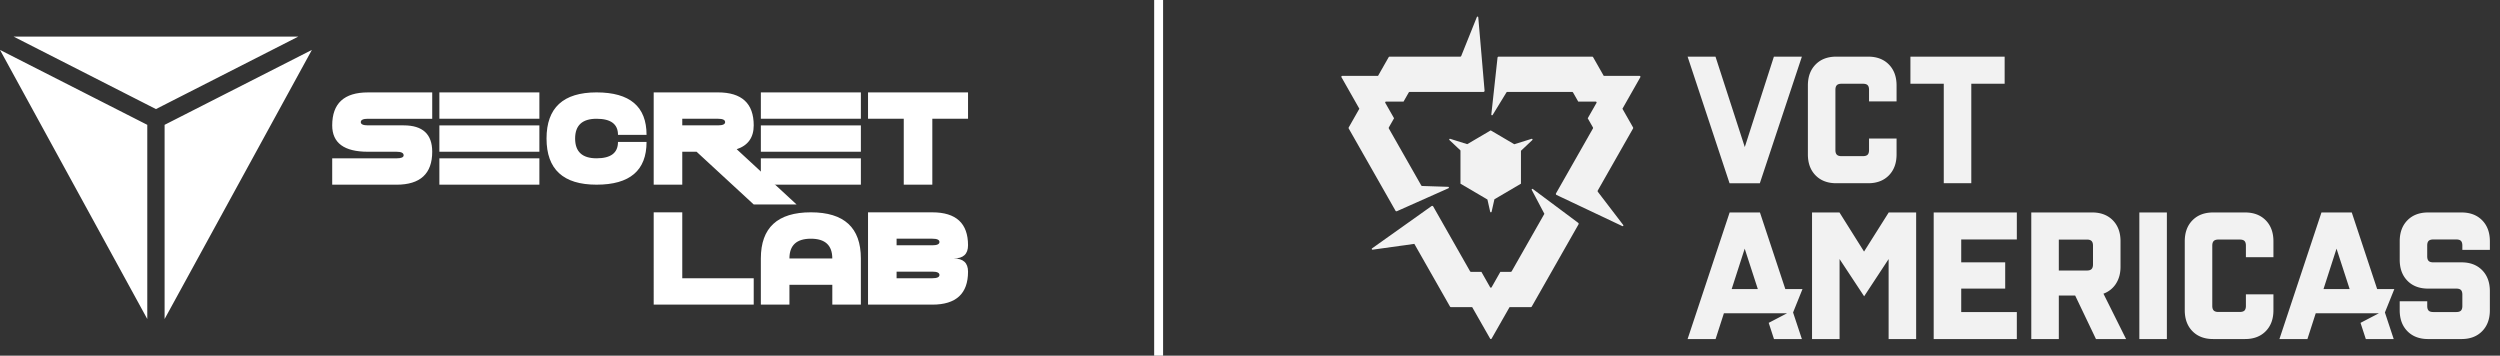 <svg xmlns="http://www.w3.org/2000/svg" width="239" height="34" fill="none" viewBox="0 0 239 34"><rect x="0" y="0" width="239" height="34" fill="#333333" stroke="none"/><path fill="#fff" d="m1.305 3.502 13.604 6.926L28.51 3.502H1.305ZM14.08 30.498V11.934L0 4.772l14.08 25.726ZM15.736 30.498V11.934l14.08-7.162-14.08 25.726ZM35.174 11.354c-.455 0-.683.107-.683.322 0 .206.228.309.683.309h3.415c1.821 0 2.731.84 2.731 2.52 0 2.1-1.139 3.152-3.415 3.152h-6.146v-2.52h6.146c.455 0 .683-.097.683-.29 0-.227-.228-.34-.683-.34h-2.731c-2.277 0-3.415-.84-3.415-2.521 0-2.1 1.138-3.151 3.415-3.151h6.146v2.52h-6.146ZM42.004 8.833h9.561v2.52h-9.561v-2.52Zm0 3.152h9.561v2.52h-9.561v-2.52Zm0 5.671v-2.52h9.561v2.52h-9.561ZM52.248 13.245c0-2.941 1.594-4.412 4.781-4.412 3.188 0 4.781 1.353 4.781 4.058h-2.73c0-1.025-.683-1.537-2.05-1.537-1.366 0-2.049.63-2.049 1.89 0 1.26.683 1.89 2.05 1.89 1.366 0 2.048-.52 2.048-1.562h2.731c0 2.722-1.593 4.083-4.78 4.083-3.188.001-4.782-1.47-4.782-4.41ZM66.59 14.505h-1.365v3.151h-2.732V8.833h6.147c2.276 0 3.415 1.051 3.415 3.152 0 1.16-.542 1.92-1.626 2.28l5.723 5.282h-4.097l-5.464-5.042Zm-1.365-3.151v.63h3.415c.455 0 .682-.103.682-.31 0-.213-.227-.321-.682-.321h-3.415Z"/><path fill="#fff" d="M72.737 8.833H82.3v2.52h-9.562v-2.52Zm0 3.152H82.3v2.52h-9.562v-2.52Zm0 5.671v-2.52H82.3v2.52h-9.562ZM82.983 8.833h9.561v2.52H89.13v6.303h-2.731v-6.302h-3.415v-2.52ZM62.493 20.299h2.732V26.6h6.83v2.52h-9.562V20.3ZM72.737 29.122V24.71c0-2.942 1.594-4.412 4.782-4.412 3.187 0 4.78 1.47 4.78 4.412v4.412h-2.73V27.23H75.47v1.89h-2.734Zm6.83-4.412c0-1.26-.682-1.89-2.048-1.89-1.367 0-2.05.63-2.05 1.89h4.098ZM82.983 29.122v-8.823h6.146c2.276 0 3.415 1.05 3.415 3.151 0 .84-.455 1.26-1.366 1.26.91 0 1.366.42 1.366 1.261 0 2.1-1.139 3.151-3.415 3.151h-6.147Zm6.146-5.672c.455 0 .683-.105.683-.315 0-.21-.228-.315-.683-.315h-3.415v.63h3.415Zm0 3.15c.455 0 .683-.105.683-.315 0-.21-.228-.315-.683-.315h-3.415v.63h3.415Z"/><path stroke="#fff" stroke-width=".853" d="M110.765 0v34"/><g fill="#F2F2F2" clip-path="url(#clip0_2882_3033)"><path d="M175.465 14.344c0 .203.046.351.137.444.091.092.237.139.438.139h2.057c.207 0 .355-.045.446-.135.091-.09.137-.239.137-.448v-1.102h2.632v1.523c0 .837-.246 1.505-.737 2.003-.492.5-1.15.749-1.974.749h-3.056c-.824 0-1.482-.25-1.973-.748-.492-.5-.738-1.168-.738-2.004V8.168c0-.837.246-1.504.738-2.003.491-.5 1.149-.749 1.973-.749h3.056c.824 0 1.482.25 1.974.749.491.499.737 1.167.737 2.003v1.524h-2.632V8.589c0-.21-.046-.358-.137-.448-.091-.09-.24-.134-.446-.134h-2.057c-.2 0-.346.046-.438.139-.092.092-.137.24-.137.443v5.755ZM185.824 8.007h-3.188v-2.59h9.008v2.59h-3.188v9.51h-2.632v-9.51ZM169.584 5.416l-2.782 8.642-2.8-8.642h-2.667l4.01 12.102h2.896l4.019-12.102h-2.676ZM173.231 20.312h2.623l2.349 3.738 2.358-3.738h2.623v12.101h-2.632v-7.646l-2.34 3.56-2.349-3.56v7.646h-2.632V20.312ZM184.861 20.312h7.948v2.581h-5.316v2.188h4.204v2.51h-4.204v2.24h5.316v2.582h-7.948V20.312ZM202.29 27.116a2.377 2.377 0 0 1-1.201.959l2.164 4.338h-2.879l-1.988-4.159h-1.563v4.16h-2.632V20.311h5.82c.824 0 1.482.25 1.974.748.491.5.737 1.168.737 2.003v2.439c0 .627-.144 1.165-.433 1.614h.001Zm-5.467-1.255h2.694c.2 0 .346-.047.437-.14.091-.092.137-.24.137-.443v-1.793c0-.202-.046-.35-.137-.443-.091-.092-.237-.139-.437-.139h-2.694v2.959-.001ZM204.521 20.312h2.632v12.101h-2.632V20.312ZM211.494 29.24c0 .203.046.35.137.443.091.092.237.14.437.14h2.058c.206 0 .354-.046.445-.135.091-.09.137-.239.137-.448v-1.103h2.632v1.524c0 .837-.246 1.504-.737 2.003-.492.499-1.149.748-1.974.748h-3.056c-.824 0-1.482-.249-1.973-.748-.492-.499-.737-1.167-.737-2.003v-6.598c0-.836.245-1.504.737-2.003.491-.499 1.149-.748 1.973-.748h3.056c.825 0 1.482.25 1.974.748.491.5.737 1.168.737 2.003v1.524h-2.632v-1.102c0-.21-.046-.359-.137-.449-.091-.09-.24-.134-.445-.134h-2.058c-.2 0-.345.047-.437.14-.091.092-.137.24-.137.443v5.755ZM230.15 26.841c-.491-.498-.737-1.167-.737-2.003v-1.775c0-.836.246-1.504.737-2.003.492-.499 1.149-.748 1.974-.748h3.197c.824 0 1.482.25 1.973.748.492.5.738 1.168.738 2.003v.825H235.4v-.412c0-.21-.046-.359-.137-.449-.091-.09-.237-.134-.438-.134h-2.208c-.2 0-.346.045-.438.134-.091.09-.137.24-.137.449v1.021c0 .21.046.358.137.448.091.09.237.135.438.135h2.703c.824 0 1.482.25 1.973.748.492.499.738 1.167.738 2.003v1.83c0 .836-.246 1.503-.738 2.002-.491.5-1.149.749-1.973.749h-3.197c-.824 0-1.482-.25-1.974-.749-.491-.499-.737-1.167-.737-2.003v-.86h2.632v.448c0 .21.046.358.137.448.091.09.237.134.438.134h2.208c.2 0 .345-.045.437-.134.091-.09.137-.239.137-.448v-1.076c0-.21-.046-.358-.137-.448-.091-.09-.237-.134-.437-.134h-2.703c-.825 0-1.482-.25-1.974-.748ZM228.9 27.634h-1.644l-2.427-7.323h-2.897l-4.019 12.102h2.676l.795-2.466h6.042l-1.76.917.505 1.548h2.667l-.841-2.54.902-2.239.001.001Zm-6.773 0 1.245-3.863 1.254 3.863h-2.499ZM172.32 27.634h-1.644l-2.426-7.323h-2.897l-4.019 12.102h2.676l.795-2.466h6.041l-1.759.917.504 1.548h2.668l-.842-2.54.902-2.239.001.001Zm-6.772 0 1.245-3.863 1.254 3.863h-2.499ZM142.198 19.074l.263 1.167c.016.074.12.074.137 0l.268-1.19 2.537-1.49v-3.146l1.084-1.022c.054-.052.003-.143-.069-.12l-1.652.517-2.255-1.325-2.242 1.317-1.63-.51c-.071-.021-.123.07-.068.12l1.05.99v3.178l2.577 1.514Z"/><path d="m155.105 10.396 1.709-3.01a.085.085 0 0 0-.073-.13l-3.423-.002-1.014-1.782a.11.11 0 0 0-.097-.057h-8.933a.112.112 0 0 0-.111.101l-.357 3.273-.235 2.152c-.008.076.089.11.129.045l1.311-2.145a.11.11 0 0 1 .094-.053h6.184c.039 0 .076.021.096.056l.495.87 1.67-.002c.065 0 .105.071.073.129l-.836 1.466.494.868c.02.035.02.078 0 .113l-3.523 6.192a.114.114 0 0 0 .049.16l2.914 1.378 3.373 1.597c.067.032.13-.05.085-.108l-2.424-3.169a.115.115 0 0 1-.008-.126l3.37-5.924a.114.114 0 0 0 0-.113l-1.013-1.78h.001ZM133.407 20.142a.11.11 0 0 0 .141.047l2.97-1.322 1.955-.87c.069-.03.049-.134-.026-.137l-2.486-.08a.112.112 0 0 1-.092-.056l-3.092-5.435a.114.114 0 0 1 0-.113l.495-.87-.836-1.467a.085.085 0 0 1 .073-.128l1.67.002.494-.868a.11.11 0 0 1 .096-.056h7.045a.112.112 0 0 0 .111-.123l-.279-3.25-.324-3.764c-.007-.074-.107-.09-.135-.02l-1.491 3.714a.112.112 0 0 1-.104.07h-6.742a.111.111 0 0 0-.097.057l-1.012 1.78-3.423.002a.086.086 0 0 0-.074.128l1.71 3.011-1.014 1.783a.114.114 0 0 0 0 .113l4.467 7.852ZM148.262 19.355l-1.72-1.284c-.06-.045-.138.024-.103.091l1.204 2.28-3.123 5.49a.11.11 0 0 1-.096.056h-.99l-.833 1.47a.084.084 0 0 1-.147 0l-.833-1.47h-.987a.111.111 0 0 1-.097-.056l-3.522-6.193a.111.111 0 0 0-.161-.036l-2.633 1.872-3.049 2.166c-.06.043-.023.14.05.129l3.989-.556 3.407 5.99c.02.036.057.057.097.057h2.025l1.714 3.007a.083.083 0 0 0 .146 0l1.714-3.007h2.028a.11.11 0 0 0 .096-.057l4.467-7.853a.115.115 0 0 0-.03-.148l-2.614-1.95.001.002Z"/></g><defs><clipPath id="clip0_2882_3033"><path fill="#fff" d="M128.132 1.5h110v31h-110z"/></clipPath></defs></svg>